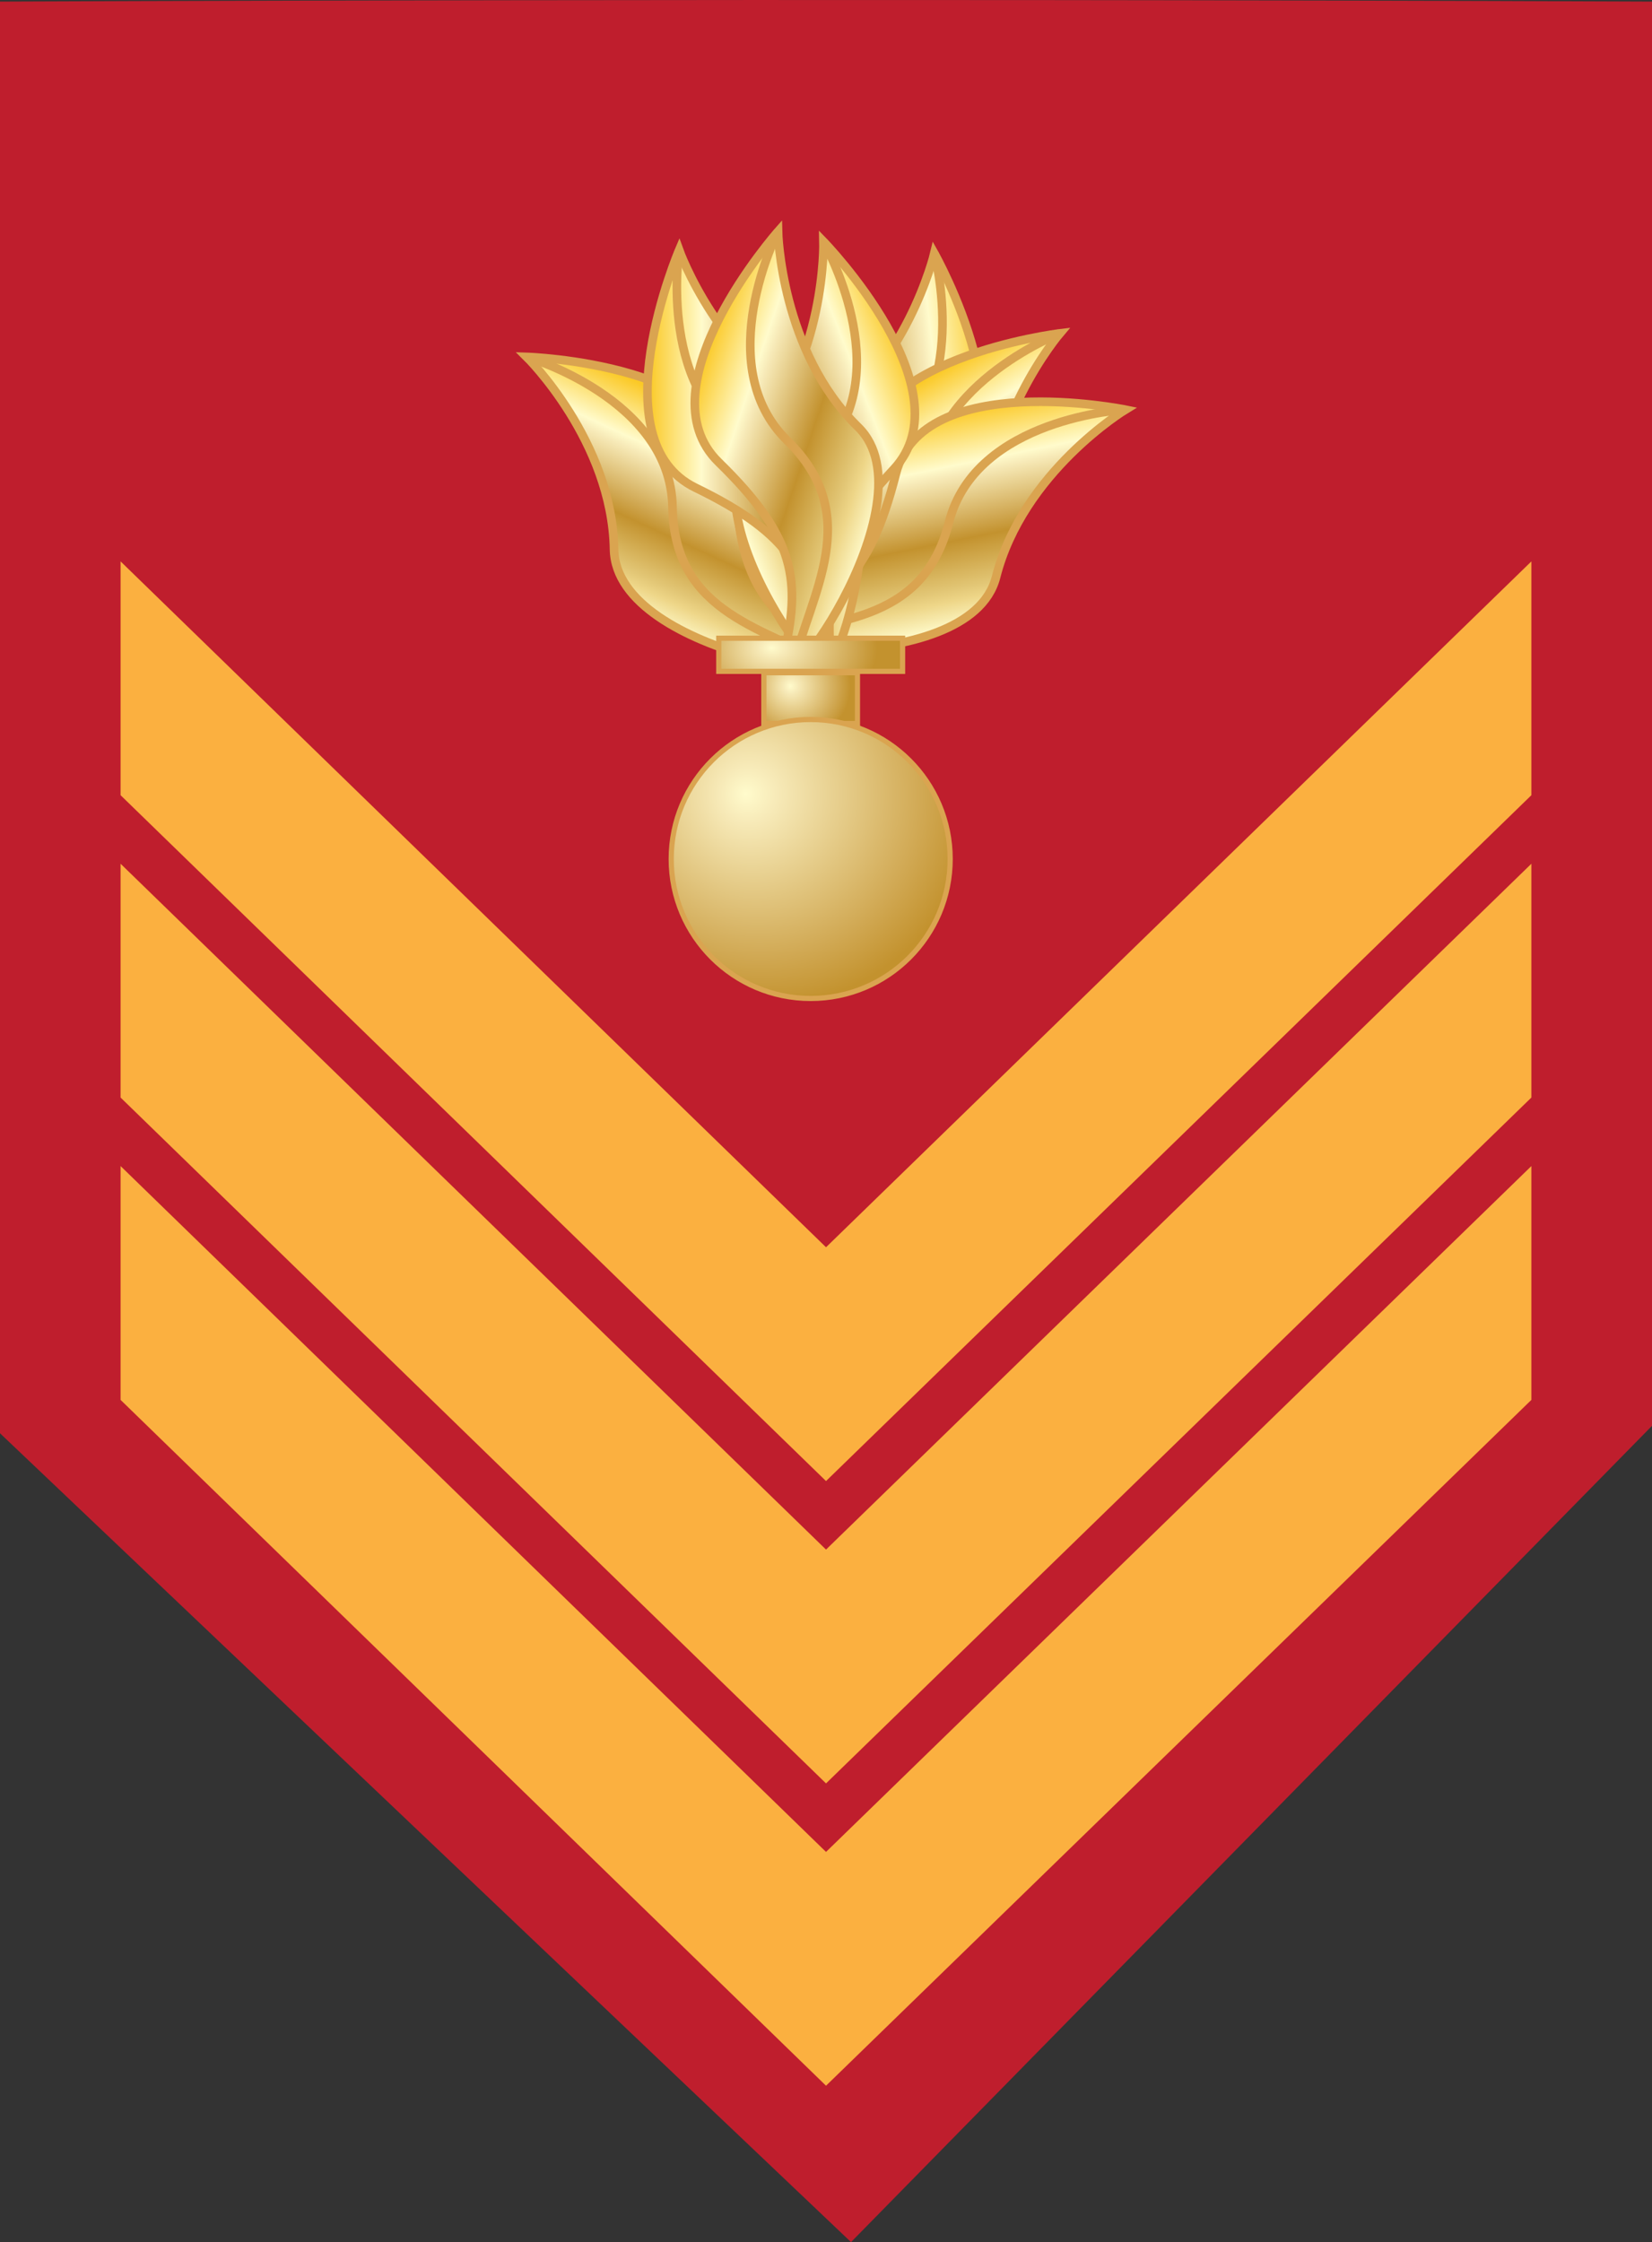 <svg xmlns="http://www.w3.org/2000/svg" xmlns:xlink="http://www.w3.org/1999/xlink" id="Layer_1" x="0px" y="0px" width="95.955px" height="130.237px" viewBox="0 22.803 95.955 130.237" xml:space="preserve"><rect x="0" y="22.803" width="95.955" height="130.237" fill="#333333" stroke="none"/><g>	<path fill="#BF1E2D" d="M95.955,22.896c-50.127-0.209-95.955,0-95.955,0v83.161l49.431,46.982l46.524-47.414V22.896z"></path>	<g>		<g>			<polygon fill="#FBB040" points="88.949,68.994 47.979,108.833 7.004,68.994 7.004,55.413 47.979,95.252 88.949,55.413    "></polygon>		</g>		<g>			<polygon fill="#FBB040" points="88.949,86.556 47.979,126.395 7.004,86.556 7.004,72.975 47.979,112.813 88.949,72.975    "></polygon>		</g>		<g>			<polygon fill="#FBB040" points="88.949,104.118 47.979,143.956 7.004,104.118 7.004,90.536 47.979,130.375 88.949,90.536    "></polygon>		</g>	</g>	<g>		<g>			<g>									<linearGradient id="SVGID_1_" gradientUnits="userSpaceOnUse" x1="-1321.424" y1="-31.829" x2="-1308.926" y2="-31.829" gradientTransform="matrix(-0.994 0.113 -0.113 -0.994 -1259.112 166.368)">					<stop offset="0.006" style="stop-color:#FBC926"></stop>					<stop offset="0.253" style="stop-color:#FFFBCC"></stop>					<stop offset="0.299" style="stop-color:#F7EAB8"></stop>					<stop offset="0.39" style="stop-color:#E7CF8E"></stop>					<stop offset="0.516" style="stop-color:#D1A954"></stop>					<stop offset="0.596" style="stop-color:#C3922E"></stop>					<stop offset="0.814" style="stop-color:#E2C675"></stop>					<stop offset="0.871" style="stop-color:#EED688"></stop>					<stop offset="1" style="stop-color:#FFFBCC"></stop>				</linearGradient>				<path fill="url(#SVGID_1_)" stroke="#DAA450" stroke-width="0.5" d="M54.271,37.521c0,0,5.896,10.464,0.569,13.821     c-5.323,3.352-6.149,5.73-6.051,10.315c0.101,4.587-6.777-10.65-1.453-14.003C52.66,44.302,54.271,37.521,54.271,37.521z"></path>				<path fill="none" stroke="#DAA450" stroke-width="0.5" d="M54.271,37.521c0,0,2.254,8.406-3.072,11.762     c-5.326,3.353-3.162,8.378-3.061,12.964"></path>			</g>			<g>									<linearGradient id="SVGID_2_" gradientUnits="userSpaceOnUse" x1="-633.198" y1="422.975" x2="-620.7" y2="422.975" gradientTransform="matrix(0.497 0.868 0.868 -0.497 -1.748 806.337)">					<stop offset="0.006" style="stop-color:#FBC926"></stop>					<stop offset="0.253" style="stop-color:#FFFBCC"></stop>					<stop offset="0.299" style="stop-color:#F7EAB8"></stop>					<stop offset="0.39" style="stop-color:#E7CF8E"></stop>					<stop offset="0.516" style="stop-color:#D1A954"></stop>					<stop offset="0.596" style="stop-color:#C3922E"></stop>					<stop offset="0.814" style="stop-color:#E2C675"></stop>					<stop offset="0.871" style="stop-color:#EED688"></stop>					<stop offset="1" style="stop-color:#FFFBCC"></stop>				</linearGradient>				<path fill="url(#SVGID_2_)" stroke="#DAA450" stroke-width="0.5" d="M61.56,42.168c0,0-11.925,1.442-11.478,7.72     c0.451,6.277-0.978,8.352-4.732,10.984c-3.756,2.636,12.598-0.842,12.148-7.117C57.047,47.478,61.56,42.168,61.56,42.168z"></path>				<path fill="none" stroke="#DAA450" stroke-width="0.5" d="M61.56,42.168c0,0-8.107,3.16-7.658,9.437     c0.447,6.277-4.885,7.508-8.637,10.143"></path>			</g>			<g>									<linearGradient id="SVGID_3_" gradientUnits="userSpaceOnUse" x1="-851.23" y1="394.415" x2="-838.731" y2="394.415" gradientTransform="matrix(0.199 0.98 0.98 -0.199 -164.358 959.843)">					<stop offset="0.006" style="stop-color:#FBC926"></stop>					<stop offset="0.253" style="stop-color:#FFFBCC"></stop>					<stop offset="0.299" style="stop-color:#F7EAB8"></stop>					<stop offset="0.39" style="stop-color:#E7CF8E"></stop>					<stop offset="0.516" style="stop-color:#D1A954"></stop>					<stop offset="0.596" style="stop-color:#C3922E"></stop>					<stop offset="0.814" style="stop-color:#E2C675"></stop>					<stop offset="0.871" style="stop-color:#EED688"></stop>					<stop offset="1" style="stop-color:#FFFBCC"></stop>				</linearGradient>				<path fill="url(#SVGID_3_)" stroke="#DAA450" stroke-width="0.5" d="M65.365,46.599c0,0-11.771-2.389-13.324,3.709     c-1.551,6.1-3.563,7.619-7.955,8.934c-4.395,1.316,12.222,3.172,13.771-2.926C59.41,50.218,65.365,46.599,65.365,46.599z"></path>				<path fill="none" stroke="#DAA450" stroke-width="0.5" d="M65.365,46.599c0,0-8.691,0.443-10.244,6.543     c-1.554,6.099-7.002,5.584-11.393,6.9"></path>			</g>			<g>									<linearGradient id="SVGID_4_" gradientUnits="userSpaceOnUse" x1="-1220.245" y1="-702.931" x2="-1207.747" y2="-702.931" gradientTransform="matrix(-0.418 0.908 -0.908 -0.418 -1106.568 861.257)">					<stop offset="0.006" style="stop-color:#FBC926"></stop>					<stop offset="0.253" style="stop-color:#FFFBCC"></stop>					<stop offset="0.299" style="stop-color:#F7EAB8"></stop>					<stop offset="0.39" style="stop-color:#E7CF8E"></stop>					<stop offset="0.516" style="stop-color:#D1A954"></stop>					<stop offset="0.596" style="stop-color:#C3922E"></stop>					<stop offset="0.814" style="stop-color:#E2C675"></stop>					<stop offset="0.871" style="stop-color:#EED688"></stop>					<stop offset="1" style="stop-color:#FFFBCC"></stop>				</linearGradient>				<path fill="url(#SVGID_4_)" stroke="#DAA450" stroke-width="0.5" d="M30.59,43.534c0,0,12.006,0.377,12.117,6.67     c0.109,6.291,1.719,8.23,5.691,10.52c3.977,2.289-12.621,0.283-12.732-6.01C35.557,48.423,30.59,43.534,30.59,43.534z"></path>				<path fill="none" stroke="#DAA450" stroke-width="0.5" d="M30.59,43.534c0,0,8.357,2.427,8.471,8.721     c0.109,6.291,5.529,7.043,9.504,9.33"></path>			</g>			<g>									<linearGradient id="SVGID_5_" gradientUnits="userSpaceOnUse" x1="-1362.509" y1="-205.321" x2="-1350.011" y2="-205.321" gradientTransform="matrix(-0.932 0.363 -0.363 -0.932 -1290.184 350.581)">					<stop offset="0.006" style="stop-color:#FBC926"></stop>					<stop offset="0.253" style="stop-color:#FFFBCC"></stop>					<stop offset="0.299" style="stop-color:#F7EAB8"></stop>					<stop offset="0.39" style="stop-color:#E7CF8E"></stop>					<stop offset="0.516" style="stop-color:#D1A954"></stop>					<stop offset="0.596" style="stop-color:#C3922E"></stop>					<stop offset="0.814" style="stop-color:#E2C675"></stop>					<stop offset="0.871" style="stop-color:#EED688"></stop>					<stop offset="1" style="stop-color:#FFFBCC"></stop>				</linearGradient>				<path fill="url(#SVGID_5_)" stroke="#DAA450" stroke-width="0.5" d="M47.832,36.834c0,0,8.375,8.609,4.086,13.216     c-4.291,4.602-4.48,7.114-3.211,11.521c1.269,4.409-9.277-8.563-4.988-13.167C48.01,43.802,47.832,36.834,47.832,36.834z"></path>				<path fill="none" stroke="#DAA450" stroke-width="0.5" d="M47.832,36.834c0,0,4.328,7.552,0.037,12.157     c-4.291,4.602-0.912,8.908,0.355,13.314"></path>			</g>			<g>									<linearGradient id="SVGID_6_" gradientUnits="userSpaceOnUse" x1="-45.834" y1="55.083" x2="-33.337" y2="55.083" gradientTransform="matrix(1 0.003 0.003 -1 83.258 104.645)">					<stop offset="0.006" style="stop-color:#FBC926"></stop>					<stop offset="0.253" style="stop-color:#FFFBCC"></stop>					<stop offset="0.299" style="stop-color:#F7EAB8"></stop>					<stop offset="0.39" style="stop-color:#E7CF8E"></stop>					<stop offset="0.516" style="stop-color:#D1A954"></stop>					<stop offset="0.596" style="stop-color:#C3922E"></stop>					<stop offset="0.814" style="stop-color:#E2C675"></stop>					<stop offset="0.871" style="stop-color:#EED688"></stop>					<stop offset="1" style="stop-color:#FFFBCC"></stop>				</linearGradient>				<path fill="url(#SVGID_6_)" stroke="#DAA450" stroke-width="0.5" d="M39.447,37.333c0,0-4.713,11.045,0.947,13.799     c5.66,2.749,6.742,5.024,7.145,9.592c0.402,4.57,5.569-11.329-0.09-14.078C41.789,43.895,39.447,37.333,39.447,37.333z"></path>				<path fill="none" stroke="#DAA450" stroke-width="0.5" d="M39.447,37.333c0,0-1.318,8.6,4.342,11.353     c5.66,2.75,4.059,7.982,4.463,12.551"></path>			</g>			<g>									<linearGradient id="SVGID_7_" gradientUnits="userSpaceOnUse" x1="-177.988" y1="229.961" x2="-165.491" y2="229.961" gradientTransform="matrix(0.948 0.318 0.318 -0.948 135.18 321.778)">					<stop offset="0.006" style="stop-color:#FBC926"></stop>					<stop offset="0.253" style="stop-color:#FFFBCC"></stop>					<stop offset="0.299" style="stop-color:#F7EAB8"></stop>					<stop offset="0.39" style="stop-color:#E7CF8E"></stop>					<stop offset="0.516" style="stop-color:#D1A954"></stop>					<stop offset="0.596" style="stop-color:#C3922E"></stop>					<stop offset="0.814" style="stop-color:#E2C675"></stop>					<stop offset="0.871" style="stop-color:#EED688"></stop>					<stop offset="1" style="stop-color:#FFFBCC"></stop>				</linearGradient>				<path fill="url(#SVGID_7_)" stroke="#DAA450" stroke-width="0.5" d="M45.189,36.252c0,0-7.957,8.997-3.451,13.394     c4.502,4.395,4.813,6.895,3.754,11.357c-1.057,4.463,8.858-8.998,4.354-13.391C45.344,43.218,45.189,36.252,45.189,36.252z"></path>				<path fill="none" stroke="#DAA450" stroke-width="0.5" d="M45.189,36.252c0,0-3.963,7.747,0.541,12.144     c4.503,4.395,1.334,8.855,0.277,13.316"></path>			</g>		</g>					<radialGradient id="SVGID_8_" cx="42.769" cy="87.821" r="3.201" fx="42.473" fy="87.848" gradientTransform="matrix(1 0 0 -1 3.425 150.505)" gradientUnits="userSpaceOnUse">			<stop offset="0" style="stop-color:#FFFBCC"></stop>			<stop offset="0.134" style="stop-color:#F7EAB8"></stop>			<stop offset="0.399" style="stop-color:#E7CF8E"></stop>			<stop offset="0.768" style="stop-color:#D1A954"></stop>			<stop offset="1" style="stop-color:#C3922E"></stop>		</radialGradient>		<rect x="44.367" y="61.88" fill="url(#SVGID_8_)" stroke="#DAA450" stroke-width="0.3" width="5.438" height="2.949"></rect>					<radialGradient id="SVGID_9_" cx="41.91" cy="239.175" r="5.62" fx="41.391" fy="239.222" gradientTransform="matrix(1 0 0 -0.691 3.425 225.742)" gradientUnits="userSpaceOnUse">			<stop offset="0" style="stop-color:#FFFBCC"></stop>			<stop offset="0.134" style="stop-color:#F7EAB8"></stop>			<stop offset="0.399" style="stop-color:#E7CF8E"></stop>			<stop offset="0.768" style="stop-color:#D1A954"></stop>			<stop offset="1" style="stop-color:#C3922E"></stop>		</radialGradient>		<rect x="41.748" y="59.874" fill="url(#SVGID_9_)" stroke="#DAA450" stroke-width="0.3" width="10.678" height="1.926"></rect>					<radialGradient id="SVGID_10_" cx="41.004" cy="81.482" r="12.158" fx="39.881" fy="81.584" gradientTransform="matrix(1 0 0 -1 3.425 150.505)" gradientUnits="userSpaceOnUse">			<stop offset="0" style="stop-color:#FFFBCC"></stop>			<stop offset="0.134" style="stop-color:#F7EAB8"></stop>			<stop offset="0.399" style="stop-color:#E7CF8E"></stop>			<stop offset="0.768" style="stop-color:#D1A954"></stop>			<stop offset="1" style="stop-color:#C3922E"></stop>		</radialGradient>		<circle fill="url(#SVGID_10_)" stroke="#DAA450" stroke-width="0.3" cx="47.088" cy="72.699" r="8.102"></circle>	</g></g></svg>